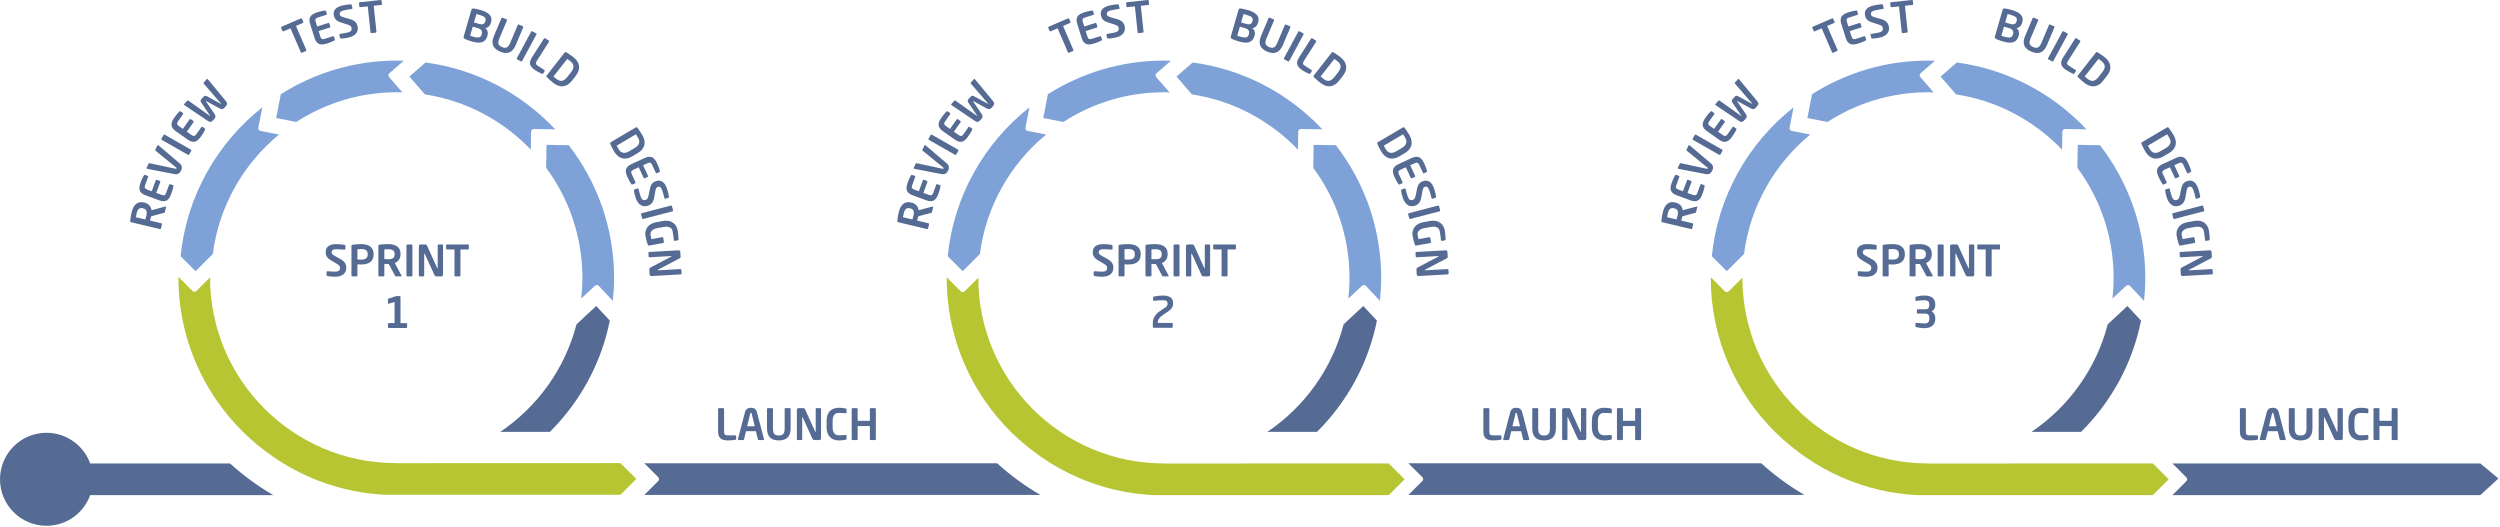 <svg viewBox="0 0 1110 234" width="100%" height="100%"  xmlns="http://www.w3.org/2000/svg">
  <g fill="none" fill-rule="evenodd">
    <path d="M180.381 145.636c.21 0 .382-.173.382-.383v-1.45c0-.21-.172-.344-.382-.344h-2.558v-11.647c0-.21-.153-.362-.363-.362h-1.26c-.21 0-.325.038-.439.076l-3.379 1.107c-.095.038-.134.094-.134.21v1.795c0 .172.076.228.21.228.057 0 .134 0 .229-.038l2.501-.764v9.394h-2.558c-.21 0-.382.134-.382.344v1.45c0 .21.172.383.382.383h7.751zM153.75 118.889c0-1.508-.554-2.73-2.654-3.895l-2.291-1.279c-1.241-.687-1.565-1.069-1.565-1.699 0-.859.592-1.355 2.005-1.355 1.241 0 2.501.076 3.761.19h.038c.191 0 .325-.152.325-.343v-1.413c0-.192-.153-.325-.344-.363-.649-.153-2.405-.344-3.665-.344-3.551 0-4.773 1.527-4.773 3.627 0 1.336.477 2.444 2.253 3.494l2.52 1.508c1.26.745 1.623 1.126 1.623 1.871 0 1.107-.515 1.718-2.215 1.718-.706 0-2.615-.096-3.379-.191h-.038c-.191 0-.363.153-.363.363v1.375c0 .21.172.344.363.382.916.21 1.947.344 3.379.344 3.818 0 5.021-2.062 5.021-3.99zm12.142-5.918v-.173c0-3.378-2.558-4.409-5.498-4.409-1.394 0-2.749.095-3.742.248-.382.057-.611.191-.611.573v13.134c0 .21.172.382.382.382h1.909c.21 0 .363-.172.363-.382v-4.983c.439.02 1.203.077 1.699.077 2.94 0 5.498-1.088 5.498-4.467zm-2.635 0c0 1.527-.802 2.291-2.864 2.291-.325 0-1.394-.038-1.699-.057v-4.544c.344-.038 1.298-.076 1.699-.076 1.909 0 2.864.611 2.864 2.214v.173zm15.044 9.526c0-.038 0-.095-.038-.154l-2.997-5.574c1.565-.611 2.577-1.871 2.577-3.895v-.172c0-3.265-2.558-4.315-5.498-4.315-1.394 0-2.749.095-3.742.248-.382.057-.611.191-.611.573v13.134c0 .21.172.382.382.382h1.909c.21 0 .363-.172.363-.382v-5.173c.439.019 1.203.076 1.699.076h.267l2.749 5.096c.095.192.172.382.382.382h2.329c.153 0 .229-.094.229-.228zm-3.093-9.622c0 1.68-.897 2.215-2.864 2.215-.325 0-1.394-.038-1.699-.057v-4.295c.344-.038 1.298-.076 1.699-.076 1.909 0 2.864.611 2.864 2.043v.172zm7.904 9.468v-13.44c0-.209-.172-.362-.382-.362h-1.89c-.21 0-.382.153-.382.362v13.44c0 .21.172.382.382.382h1.89c.21 0 .382-.172.382-.382zm13.592-.381v-13.059c0-.209-.153-.362-.363-.362h-1.642c-.21 0-.363.153-.363.362v10.043c0 .115-.057.172-.095.172-.057 0-.115-.057-.153-.153l-4.448-9.813c-.229-.496-.439-.611-.84-.611h-2.062c-.42 0-.764.344-.764.764v13.038c0 .21.172.382.382.382h1.623c.21 0 .363-.172.363-.382v-9.602c0-.115.038-.154.095-.154s.115.039.172.154l4.238 9.297c.305.686.706.686 1.165.686h1.928c.42 0 .764-.343.764-.763zm11.455-11.551v-1.508c0-.209-.172-.362-.382-.362h-9.336c-.21 0-.382.153-.382.362v1.508c0 .211.172.345.382.345h3.341v11.587c0 .21.172.382.382.382h1.89c.21 0 .382-.172.382-.382v-11.587h3.341c.21 0 .382-.134.382-.345zM326.874 194.878v-1.222c0-.21-.172-.382-.382-.382h-3.513c-1.107 0-1.489-.383-1.489-1.642v-10.043c0-.21-.172-.381-.382-.381h-1.89c-.21 0-.382.171-.382.381v10.043c0 3.245 1.928 3.914 4.41 3.914 1.012 0 2.673-.134 3.245-.268.286-.056.382-.133.382-.4zm12.352.19c0-.018-.019-.056-.019-.094l-3.131-11.97c-.458-1.775-1.833-1.947-2.654-1.947-.821 0-2.195.172-2.654 1.947l-3.131 11.97c0 .038-.019.076-.019.094 0 .192.153.326.344.326h2.024c.172 0 .325-.153.363-.326l.878-3.626h4.391l.878 3.626c.038.173.191.326.363.326h2.024c.191 0 .344-.134.344-.326zm-4.124-5.803h-3.36l1.375-5.67c.057-.229.115-.305.305-.305.191 0 .248.076.305.305l1.375 5.67zm15.941.878v-8.572c0-.21-.172-.363-.382-.363h-1.89c-.21 0-.382.153-.382.363v8.572c0 2.176-.535 3.206-2.596 3.206-2.062 0-2.596-1.03-2.596-3.206v-8.572c0-.21-.172-.363-.382-.363h-1.89c-.21 0-.382.153-.382.363v8.572c0 4.066 2.176 5.403 5.25 5.403 3.074 0 5.25-1.336 5.25-5.403zm13.497 4.486v-13.058c0-.21-.153-.363-.363-.363h-1.642c-.21 0-.363.153-.363.363v10.042c0 .115-.057.172-.095.172-.057 0-.115-.057-.153-.153l-4.448-9.813c-.229-.496-.439-.611-.84-.611h-2.062c-.42 0-.764.344-.764.764v13.039c0 .21.172.382.382.382h1.623c.21 0 .363-.172.363-.382v-9.603c0-.115.038-.153.095-.153s.115.038.172.153l4.238 9.297c.305.687.706.687 1.165.687h1.928c.42 0 .764-.344.764-.764zm11.321.172v-1.28c0-.228-.095-.4-.382-.4h-.038c-.668.057-1.966.153-2.978.153-1.604 0-2.768-.916-2.768-3.57v-2.806c0-2.712 1.165-3.57 2.768-3.57 1.012 0 2.31.095 2.978.153h.038c.286 0 .382-.172.382-.401v-1.28c0-.266-.172-.362-.42-.438-.286-.076-1.546-.305-3.016-.305-2.291 0-5.403 1.05-5.403 5.842v2.806c0 4.715 3.112 5.842 5.403 5.842 1.47 0 2.73-.229 3.016-.305.248-.076.42-.173.42-.439zm13.019.21v-13.44c0-.21-.172-.363-.382-.363h-1.89c-.21 0-.382.153-.382.363v5.269h-5.422v-5.269c0-.21-.172-.363-.382-.363h-1.89c-.21 0-.382.153-.382.363v13.44c0 .21.172.382.382.382h1.89c.21 0 .382-.172.382-.382v-5.842H386.227v5.842c0 .21.172.382.382.382h1.89c.21 0 .382-.172.382-.382zM40.044 205.77c-2.88-7.935-10.464-13.616-19.393-13.616C9.246 192.154 0 201.399 0 212.804c0 11.405 9.246 20.65 20.65 20.65 8.931 0 16.515-5.681 19.393-13.617h81.3c-6.791-3.945-13.225-8.649-19.218-14.067h-62.082zM666.65 194.878v-1.222c0-.21-.172-.382-.382-.382h-3.513c-1.107 0-1.488-.383-1.488-1.642v-10.043c0-.21-.173-.381-.383-.381h-1.89c-.21 0-.382.171-.382.381v10.043c0 3.245 1.928 3.914 4.41 3.914 1.012 0 2.673-.134 3.245-.268.286-.056.382-.133.382-.4zm12.352.19c0-.018-.019-.056-.019-.094l-3.131-11.97c-.458-1.775-1.833-1.947-2.653-1.947-.822 0-2.196.172-2.655 1.947l-3.131 11.97c0 .038-.019.076-.019.094 0 .192.154.326.344.326h2.024c.173 0 .325-.153.363-.326l.878-3.626h4.391l.878 3.626c.038.173.192.326.364.326h2.023c.192 0 .344-.134.344-.326zm-4.124-5.803h-3.36l1.375-5.67c.058-.229.115-.305.306-.305.19 0 .247.076.304.305l1.375 5.67zm15.941.878v-8.572c0-.21-.172-.363-.382-.363h-1.89c-.21 0-.382.153-.382.363v8.572c0 2.176-.535 3.206-2.596 3.206-2.062 0-2.596-1.03-2.596-3.206v-8.572c0-.21-.172-.363-.382-.363h-1.89c-.21 0-.382.153-.382.363v8.572c0 4.066 2.177 5.403 5.25 5.403 3.074 0 5.25-1.336 5.25-5.403zm13.497 4.486v-13.058c0-.21-.153-.363-.363-.363h-1.642c-.21 0-.363.153-.363.363v10.042c0 .115-.057.172-.095.172-.057 0-.115-.057-.153-.153l-4.448-9.813c-.229-.496-.438-.611-.84-.611h-2.062c-.42 0-.763.344-.763.764v13.039c0 .21.171.382.381.382h1.623c.21 0 .363-.172.363-.382v-9.603c0-.115.038-.153.095-.153s.115.038.172.153l4.238 9.297c.305.687.707.687 1.166.687h1.928c.42 0 .763-.344.763-.764zm11.321.172v-1.28c0-.228-.095-.4-.382-.4h-.038c-.668.057-1.966.153-2.978.153-1.604 0-2.768-.916-2.768-3.57v-2.806c0-2.712 1.165-3.57 2.768-3.57 1.012 0 2.31.095 2.978.153h.038c.286 0 .382-.172.382-.401v-1.28c0-.266-.172-.362-.42-.438-.286-.076-1.546-.305-3.017-.305-2.29 0-5.402 1.05-5.402 5.842v2.806c0 4.715 3.112 5.842 5.402 5.842 1.471 0 2.731-.229 3.017-.305.248-.076.42-.173.42-.439zm13.019.21v-13.44c0-.21-.172-.363-.382-.363h-1.89c-.21 0-.382.153-.382.363v5.269h-5.422v-5.269c0-.21-.172-.363-.382-.363h-1.89c-.21 0-.382.153-.382.363v13.44c0 .21.172.382.382.382h1.89c.21 0 .382-.172.382-.382v-5.842h5.422v5.842c0 .21.172.382.382.382h1.89c.21 0 .382-.172.382-.382zM73.544 91.714c-.037-.009-.092-.022-.158.002l-6.115 1.626c-.232-1.663-1.224-2.937-3.193-3.405l-.168-.039c-3.175-.755-4.787 1.489-5.466 4.352-.323 1.356-.543 2.697-.624 3.697-.032.385.045.638.416.726l12.778 3.034c.204.048.411-.079.459-.283l.441-1.856c.048-.204-.083-.392-.287-.44l-5.034-1.196c.12-.423.353-1.154.467-1.637l.061-.26 5.595-1.497c.208-.049.412-.079.46-.283l.538-2.264c.035-.149-.04-.245-.17-.276zm-10.074.784c1.635.388 1.948 1.386 1.493 3.3-.074.316-.359 1.347-.448 1.641l-4.182-.994c.042-.343.226-1.281.319-1.671.441-1.859 1.257-2.647 2.651-2.316l.168.04zm13.266-10.307l-1.145-.422c-.197-.072-.418.03-.49.227L73.757 85.651c-.382 1.04-.879 1.284-2.062.849l-2.313-.85 1.785-4.856c.072-.197-.029-.418-.226-.49L69.651 79.83c-.197-.072-.417.03-.489.227l-1.785 4.856-1.937-.712c-1.183-.435-1.404-.942-1.022-1.982l1.344-3.655c.072-.197-.03-.417-.227-.489l-1.145-.421c-.25-.092-.373-.036-.507.22-.3.541-.718 1.18-1.502 3.312-.856 2.329-.894 4.368 2.152 5.487l6.254 2.299c3.046 1.119 4.337-.458 5.193-2.787.784-2.132.879-2.891 1.001-3.497.062-.282.006-.405-.244-.496zm-6.468-17.724c-.172-.082-.359-.003-.441.17l-.876 1.824c-.074.156-.003.359.136.467l9.13 7.453c.182.151.226.236.143.408-.082.172-.176.191-.407.144l-11.525-2.462c-.172-.04-.375.032-.449.187l-.876 1.825c-.082.172-.028.367.144.449.034.017.06.008.094.024l12.129 2.349c1.798.355 2.547-.811 2.902-1.55.356-.741.796-2.054-.605-3.234L70.345 64.525c-.034-.016-.043-.042-.077-.058zM84.775 66.443L73.124 59.785c-.182-.104-.4-.031-.503.152l-.937 1.639c-.103.183-.056.407.126.511l11.651 6.659c.183.103.417.04.52-.143l.937-1.639c.103-.183.04-.417-.142-.52zm6.168-9.395l-.998-.705c-.172-.122-.411-.08-.533.091l-2.249 3.179c-.639.904-1.182 1.012-2.211.284l-2.012-1.422 2.987-4.225c.122-.171.08-.411-.091-.532l-1.122-.794c-.171-.122-.411-.08-.532.091l-2.987 4.224-1.684-1.191c-1.028-.727-1.108-1.275-.469-2.179l2.249-3.18c.121-.171.079-.411-.091-.532l-.998-.705c-.218-.155-.352-.132-.548.08-.431.443-1.001.953-2.313 2.807-1.433 2.026-2.001 3.986.65 5.86l5.44 3.846c2.65 1.874 4.309.685 5.741-1.34 1.311-1.855 1.602-2.562 1.876-3.117.135-.255.112-.389-.107-.543zm1.266-21.938c-.128-.116-.3-.066-.416.061l-1.36 1.498c-.102.113-.107.316.036.471l7.514 8.679c.115.13.199.207.148.263-.051.056-.137-.021-.289-.108l-6.064-3.29c-.417-.223-.893-.294-1.445.312l-.885.976c-.553.608-.435 1.075-.173 1.468l3.857 5.72c.101.144.186.221.135.277-.051.056-.136-.021-.276-.122l-9.362-6.645c-.168-.127-.37-.103-.472.009l-1.36 1.498c-.116.128-.148.304-.02.42l.042.039 10.436 7.052c1.006.681 1.632.502 2.3-.232l.692-.764c.578-.636.575-1.258-.065-2.199l-3.65-5.353c-.101-.144-.117-.183-.065-.24.051-.056.079-.03.232.057l5.678 3.118c1.0.547 1.619.49 2.196-.146l.692-.764c.668-.735.786-1.376.011-2.311l-8.023-9.709-.042-.039zM134.695 9.737l-.597-1.385c-.083-.193-.301-.265-.494-.183l-8.573 3.696c-.193.083-.29.291-.208.484l.598 1.385c.082.193.293.248.486.165l3.068-1.322 4.587 10.642c.083.193.309.282.502.2l1.735-.749c.193-.083.282-.308.2-.501l-4.587-10.643 3.068-1.322c.193-.082.297-.273.215-.466zm13.993 7.763l-.368-1.166c-.063-.2-.279-.312-.479-.249l-3.714 1.172c-1.056.334-1.553.09-1.933-1.111l-.741-2.349 4.934-1.556c.201-.063.312-.278.249-.479l-.413-1.31c-.063-.201-.279-.312-.479-.249l-4.934 1.556-.621-1.966c-.379-1.202-.112-1.686.945-2.02l3.714-1.172c.201-.063.312-.279.249-.479l-.368-1.165c-.08-.255-.2-.318-.484-.268-.611.093-1.373.154-3.54.837-2.366.747-4.004 1.964-3.027 5.059l2.005 6.354c.977 3.095 3.016 3.152 5.384 2.405 2.166-.684 2.824-1.072 3.378-1.346.262-.123.325-.242.244-.497zm10.068-5.861c-.345-1.468-1.162-2.532-3.473-3.186l-2.522-.722c-1.366-.387-1.768-.684-1.912-1.297-.196-.837.267-1.455 1.643-1.777 1.208-.283 2.453-.496 3.706-.672.018-.004.018-.004.037-.009.185-.043.28-.222.237-.408l-.323-1.376c-.043-.186-.222-.281-.417-.275-.667 0-2.421.215-3.647.502-3.457.81-4.299 2.575-3.819 4.62.304 1.301 1.022 2.271 2.99 2.888l2.797.893c1.397.438 1.838.726 2.008 1.452.252 1.078-.111 1.791-1.764 2.177-.688.162-2.568.504-3.334.586-.018.004-.018.004-.037.008-.186.044-.319.232-.27.436l.313 1.338c.048.205.246.295.44.289.94-.005 1.974-.11 3.369-.437 3.717-.871 4.418-3.153 3.978-5.03zm10.835-9.816L169.431.323c-.022-.209-.209-.343-.418-.321l-9.283.986c-.209.022-.364.192-.342.401l.16 1.5c.022.209.207.324.416.301l3.322-.353 1.224 11.523c.022.209.211.362.42.34l1.88-.2c.208-.022.361-.211.339-.42l-1.223-11.523 3.322-.353c.209-.022.366-.174.344-.382zm46.751 14.273l.09-.312c.397-1.377.007-2.502-.974-3.301 1.255-.154 2.135-1.072 2.485-2.284l.107-.367c.799-2.769-1.254-4.394-4.576-5.352-1.431-.413-2.617-.636-3.115-.7-.613-.077-.92.091-1.11.752l-3.334 11.556c-.195.678.021.959.595 1.243.536.274 1.628.688 3.114 1.117 3.413.985 5.877.564 6.718-2.352zm-.883-6.573c-.269.935-.98 1.606-2.687 1.113l-2.33-.672 1.074-3.726c.391.092.91.222 1.35.35 2.349.677 3.037 1.393 2.667 2.678l-.074.257zm-1.599 5.818c-.37 1.284-1.279 1.678-3.628 1.001-.385-.112-1.054-.344-1.494-.471l1.165-4.037 2.331.672c1.725.497 1.987 1.587 1.696 2.596l-.069.239zm15.133 4.664l3.332-7.884c.081-.193-.017-.401-.211-.482l-1.739-.735c-.193-.082-.411-.008-.492.185l-3.331 7.884c-.846 2.002-1.739 2.741-3.639 1.938-1.9-.803-1.993-1.959-1.146-3.961l3.332-7.884c.081-.193-.018-.4-.211-.482l-1.739-.735c-.193-.081-.411-.008-.492.185l-3.332 7.884c-1.581 3.74-.096 5.816 2.735 7.012 2.832 1.197 5.355.814 6.935-2.926zm2.817 7.095l6.378-11.807c.099-.185.02-.401-.164-.5l-1.662-.897c-.184-.099-.408-.047-.507.138l-6.378 11.807c-.099.184-.03.417.155.516l1.662.897c.184.099.417.03.516-.154zm9.356 5.531l.656-1.031c.114-.177.06-.414-.117-.527l-2.962-1.888c-.934-.595-1.051-1.121-.374-2.184l5.395-8.469c.114-.177.06-.414-.117-.527l-1.594-1.016c-.178-.113-.415-.06-.528.117l-5.396 8.469c-1.743 2.737-.476 4.337 1.617 5.67.853.544 2.326 1.323 2.881 1.518.272.106.394.092.538-.133zm12.759 3.22l1.729-2.211c2.329-2.977 1.886-5.942-1.121-8.295-1.067-.836-2.593-1.86-3.103-2.137-.291-.156-.52-.141-.756.16l-7.918 10.118c-.235.301-.194.528.026.773.392.428 1.753 1.663 2.82 2.498 3.007 2.353 5.992 2.07 8.322-.906zm-2.075-1.624c-1.765 2.255-3.366 1.947-4.87.771-.556-.435-.923-.771-1.228-1.033l6.106-7.803c.328.232.743.507 1.298.942 1.504 1.177 2.187 2.658.423 4.912l-1.729 2.211zm28.883 35.182l2.416-1.428c3.254-1.924 3.921-4.847 1.978-8.134-.69-1.167-1.738-2.677-2.112-3.121-.214-.25-.433-.321-.762-.126l-11.06 6.538c-.329.194-.373.42-.257.728.209.542 1.027 2.187 1.717 3.354 1.942 3.287 4.825 4.111 8.08 2.187zm-1.341-2.268c-2.465 1.457-3.844.587-4.816-1.056-.36-.608-.579-1.055-.767-1.41l8.53-5.042c.22.335.505.743.865 1.35.972 1.644 1.069 3.272-1.397 4.73l-2.416 1.428zm1.452 14.766l1.11-.512c.19-.087.274-.316.186-.506l-1.632-3.536c-.464-1.006-.285-1.53.859-2.058l2.236-1.032 2.168 4.697c.087.191.316.275.506.187l1.248-.576c.191-.088.275-.317.187-.507l-2.167-4.697 1.872-.864c1.143-.528 1.659-.324 2.122.682l1.632 3.536c.088.191.317.274.507.187l1.109-.512c.242-.112.289-.238.204-.514-.17-.595-.326-1.342-1.277-3.405-1.04-2.254-2.455-3.725-5.402-2.364l-6.05 2.791c-2.946 1.36-2.745 3.391-1.705 5.644.952 2.063 1.42 2.668 1.762 3.182.155.244.281.29.523.179zm6.816 9.433c1.426-.49 2.401-1.411 2.82-3.775l.465-2.582c.247-1.398.503-1.829 1.099-2.033.812-.279 1.474.12 1.933 1.455.403 1.174.74 2.39 1.041 3.619l.012.036c.062.181.25.257.431.195l1.335-.459c.181-.061.258-.249.232-.442-.066-.664-.457-2.387-.866-3.578-1.154-3.359-2.995-4.018-4.981-3.336-1.264.434-2.156 1.245-2.572 3.266l-.608 2.874c-.295 1.433-.539 1.9-1.242 2.142-1.048.36-1.793.07-2.345-1.536-.229-.668-.76-2.504-.917-3.258l-.012-.036c-.062-.181-.262-.293-.461-.225l-1.299.446c-.199.068-.269.274-.244.467.099.935.308 1.953.774 3.308 1.24 3.611 3.581 4.078 5.405 3.452zm-2.086 5.889l13.005-3.393c.203-.053.307-.258.254-.461l-.477-1.829c-.052-.203-.244-.331-.447-.278l-13.004 3.394c-.204.053-.327.262-.273.466l.477 1.829c.053.203.262.326.465.272zm2.598 11.806l6.311-1.149c.206-.037.345-.237.307-.444l-.339-1.859c-.038-.207-.234-.327-.441-.288l-4.79.872c-.144-.576-.268-1.155-.395-1.849-.202-1.108.426-2.562 3.093-3.048l2.705-.493c2.667-.485 3.769.556 3.998 1.814.329 1.804.489 3.113.572 3.991.003.018.007.037.01.056.055.3.2.352.463.303l1.258-.229c.244-.044.318-.174.33-.429 0-.64-.069-2.296-.397-4.1-.408-2.235-2.261-4.847-6.713-4.036l-2.704.493c-4.433.807-5.219 4.055-4.849 6.084.353 1.934.706 3.131 1.065 4.036.1.234.271.32.515.274zm1.064 13.53l13.038-.738c.209-.013.353-.174.342-.384l-.093-1.639c-.012-.209-.173-.353-.383-.342l-10.026.569c-.115.006-.175-.048-.177-.086-.003-.057.051-.118.144-.161l9.546-4.996c.483-.257.586-.473.563-.873l-.117-2.059c-.023-.419-.386-.743-.806-.719l-13.018.738c-.209.012-.371.193-.36.403l.092 1.62c.011.21.192.353.401.341l9.588-.543c.115-.007.155.029.158.086.003.057-.031.117-.143.181l-9.043 4.756c-.668.345-.646.745-.62 1.203l.11 1.925c.023.419.386.743.805.718zM1002.556 194.878v-1.222c0-.21-.172-.382-.382-.382h-3.513c-1.108 0-1.489-.383-1.489-1.642v-10.043c0-.21-.172-.381-.382-.381h-1.89c-.21 0-.382.171-.382.381v10.043c0 3.245 1.928 3.914 4.41 3.914 1.011 0 2.673-.134 3.245-.268.286-.056.382-.133.382-.4zm12.352.19c0-.018-.02-.056-.02-.094l-3.13-11.97c-.458-1.775-1.833-1.947-2.654-1.947-.821 0-2.195.172-2.654 1.947l-3.131 11.97c0 .038-.019.076-.019.094 0 .192.153.326.344.326h2.024c.172 0 .325-.153.363-.326l.878-3.626h4.391l.878 3.626c.038.173.191.326.363.326h2.024c.191 0 .344-.134.344-.326zm-4.125-5.803h-3.359l1.375-5.67c.057-.229.115-.305.305-.305.191 0 .248.076.305.305l1.374 5.67zm15.942.878v-8.572c0-.21-.172-.363-.382-.363h-1.89c-.21 0-.382.153-.382.363v8.572c0 2.176-.535 3.206-2.596 3.206-2.063 0-2.596-1.03-2.596-3.206v-8.572c0-.21-.172-.363-.382-.363h-1.891c-.21 0-.381.153-.381.363v8.572c0 4.066 2.176 5.403 5.25 5.403 3.074 0 5.25-1.336 5.25-5.403zm13.496 4.486v-13.058c0-.21-.152-.363-.362-.363h-1.642c-.21 0-.363.153-.363.363v10.042c0 .115-.057.172-.095.172-.058 0-.115-.057-.153-.153l-4.448-9.813c-.23-.496-.44-.611-.84-.611h-2.063c-.42 0-.763.344-.763.764v13.039c0 .21.171.382.381.382h1.624c.21 0 .363-.172.363-.382v-9.603c0-.115.038-.153.095-.153.056 0 .115.038.172.153l4.237 9.297c.306.687.707.687 1.166.687h1.928c.419 0 .763-.344.763-.764zm11.321.172v-1.28c0-.228-.094-.4-.382-.4h-.037c-.669.057-1.967.153-2.978.153-1.605 0-2.768-.916-2.768-3.57v-2.806c0-2.712 1.164-3.57 2.768-3.57 1.011 0 2.309.095 2.978.153h.037c.287 0 .382-.172.382-.401v-1.28c0-.266-.172-.362-.419-.438-.287-.076-1.546-.305-3.016-.305-2.291 0-5.404 1.05-5.404 5.842v2.806c0 4.715 3.113 5.842 5.404 5.842 1.47 0 2.729-.229 3.016-.305.247-.076.419-.173.419-.439zm13.02.21v-13.44c0-.21-.172-.363-.382-.363h-1.89c-.21 0-.383.153-.383.363v5.269h-5.421v-5.269c0-.21-.172-.363-.382-.363h-1.89c-.21 0-.382.153-.382.363v13.44c0 .21.172.382.382.382h1.89c.21 0 .382-.172.382-.382v-5.842h5.421v5.842c0 .21.173.382.383.382h1.89c.21 0 .382-.172.382-.382z" fill="#556B93"/>
    <path d="M181.759 34.001l6.876 7.909c18.374 2.797 34.757 11.7 47.049 24.547l.141-7.99c.005-.344.128-.631.367-.862.239-.23.531-.343.873-.337l9.463.166c-14.862-15.846-34.997-26.685-57.577-29.686l-7.192 6.253zM122.615 52.414l8.943 1.738c12.871-8.327 28.186-13.184 44.625-13.184.838 0 1.666.038 2.498.063l-5.908-6.795c-.225-.258-.326-.555-.302-.885.023-.332.165-.61.423-.835l6.394-5.56c-1.032-.032-2.066-.055-3.105-.055-18.929 0-36.599 5.484-51.513 14.941l-2.055 10.571z" fill="#7EA2D8"/>
    <path d="M264.708 135.857l-8.746 8.155c-5.11 19.738-17.371 36.628-33.841 47.73h22.033c13.306-13.229 22.784-30.299 26.609-49.391l-6.055-6.494z" fill="#556B93"/>
    <path d="M242.662 64.304l-.178 10.206c10.108 13.681 16.099 30.582 16.099 48.859 0 3.113-.19 6.182-.528 9.206l6.103-5.691c.251-.234.543-.345.874-.334.333.012.615.143.849.394l6.217 6.667c.358-3.367.552-6.781.552-10.242 0-22.157-7.513-42.588-20.119-58.892l-9.869-.173zM86.841 120.408l7.644-7.644c2.747-21.271 13.614-40.032 29.409-53.033l-8.217-1.598c-.337-.065-.598-.235-.785-.511-.186-.275-.245-.581-.18-.918l1.759-9.049c-20.008 15.811-33.625 39.369-36.282 66.104l6.651 6.65z" fill="#7EA2D8"/>
    <path d="M282.523 212.649l-7.035-7.035-99.817.039v-.039c-45.437 0-82.402-36.964-82.402-82.401 0-.03.003-.06.003-.091l-6.079 6.079c-.243.243-.53.365-.862.365-.332 0-.621-.122-.863-.365l-6.262-6.262c0 .092-.004.182-.004.274 0 26.81 11.002 51.092 28.718 68.591 17.376 16.955 39.414 26.712 63.029 27.877h104.542l7.033-7.033z" fill="#B7C533"/>
    <path d="M964.553 205.77l6.173 6.173c.243.242.364.529.364.861 0 .332-.121.62-.364.862l-6.17 6.17h136.702l8.038-7.385-8.038-6.682H964.553zM494.345 118.889c0-1.508-.554-2.73-2.654-3.895l-2.291-1.279c-1.241-.687-1.565-1.069-1.565-1.699 0-.859.592-1.355 2.005-1.355 1.241 0 2.501.076 3.761.19h.038c.191 0 .325-.152.325-.343v-1.413c0-.192-.153-.325-.344-.363-.649-.153-2.405-.344-3.665-.344-3.551 0-4.773 1.527-4.773 3.627 0 1.336.477 2.444 2.253 3.494l2.52 1.508c1.26.745 1.623 1.126 1.623 1.871 0 1.107-.515 1.718-2.215 1.718-.706 0-2.615-.096-3.379-.191h-.038c-.191 0-.363.153-.363.363v1.375c0 .21.172.344.363.382.916.21 1.947.344 3.379.344 3.818 0 5.021-2.062 5.021-3.99zm12.142-5.918v-.173c0-3.378-2.558-4.409-5.498-4.409-1.394 0-2.749.095-3.742.248-.382.057-.611.191-.611.573v13.134c0 .21.172.382.382.382h1.909c.21 0 .363-.172.363-.382v-4.983c.439.02 1.203.077 1.699.077 2.94 0 5.498-1.088 5.498-4.467zm-2.635 0c0 1.527-.802 2.291-2.864 2.291-.325 0-1.394-.038-1.699-.057v-4.544c.344-.038 1.298-.076 1.699-.076 1.909 0 2.864.611 2.864 2.214v.173zm15.044 9.526c0-.038 0-.095-.038-.154l-2.997-5.574c1.565-.611 2.577-1.871 2.577-3.895v-.172c0-3.265-2.558-4.315-5.498-4.315-1.394 0-2.749.095-3.742.248-.382.057-.611.191-.611.573v13.134c0 .21.172.382.382.382h1.909c.21 0 .363-.172.363-.382v-5.173c.439.019 1.203.076 1.699.076h.267l2.749 5.096c.095.192.172.382.382.382h2.329c.153 0 .229-.094.229-.228zm-3.093-9.622c0 1.68-.897 2.215-2.864 2.215-.325 0-1.394-.038-1.699-.057v-4.295c.344-.038 1.298-.076 1.699-.076 1.909 0 2.864.611 2.864 2.043v.172zm7.904 9.468v-13.44c0-.209-.172-.362-.382-.362h-1.89c-.21 0-.382.153-.382.362v13.44c0 .21.172.382.382.382h1.89c.21 0 .382-.172.382-.382zm13.592-.381v-13.059c0-.209-.153-.362-.363-.362h-1.642c-.21 0-.363.153-.363.362v10.043c0 .115-.057.172-.095.172-.057 0-.115-.057-.153-.153l-4.448-9.813c-.229-.496-.439-.611-.84-.611h-2.062c-.42 0-.764.344-.764.764v13.038c0 .21.172.382.382.382h1.623c.21 0 .363-.172.363-.382v-9.602c0-.115.038-.154.095-.154.057 0 .115.039.172.154l4.238 9.297c.305.686.706.686 1.165.686h1.928c.42 0 .764-.343.764-.763zm11.455-11.551v-1.508c0-.209-.172-.362-.382-.362h-9.336c-.21 0-.382.153-.382.362v1.508c0 .211.172.345.382.345h3.341v11.587c0 .21.172.382.382.382h1.89c.21 0 .382-.172.382-.382v-11.587h3.341c.21 0 .382-.134.382-.345zM286.073 219.754l6.17-6.17c.243-.242.365-.531.365-.862 0-.333-.122-.619-.365-.861l-6.172-6.173h156.651c5.993 5.418 12.426 10.122 19.218 14.067H286.073zM414.139 91.714c-.037-.009-.092-.022-.158.002l-6.115 1.626c-.232-1.663-1.224-2.937-3.193-3.405l-.168-.039c-3.175-.755-4.787 1.489-5.466 4.352-.323 1.356-.543 2.697-.624 3.697-.032.385.045.638.416.726l12.778 3.034c.204.048.411-.079.459-.283l.441-1.856c.048-.204-.083-.392-.287-.44l-5.034-1.196c.12-.423.353-1.154.467-1.637l.061-.26 5.595-1.497c.208-.049.412-.079.46-.283l.538-2.264c.035-.149-.04-.245-.17-.276zm-10.074.784c1.635.388 1.948 1.386 1.493 3.3-.074.316-.359 1.347-.448 1.641l-4.182-.994c.042-.343.226-1.281.319-1.671.441-1.859 1.257-2.647 2.651-2.316l.168.04zm13.266-10.307l-1.145-.422c-.197-.072-.418.03-.49.227l-1.343 3.655c-.382 1.04-.879 1.284-2.062.849l-2.313-.85 1.785-4.856c.072-.197-.029-.418-.226-.49l-1.289-.473c-.197-.072-.417.03-.489.227l-1.785 4.856-1.937-.712c-1.183-.435-1.404-.942-1.022-1.982l1.344-3.655c.072-.197-.03-.417-.227-.489l-1.145-.421c-.25-.092-.373-.036-.507.22-.3.541-.718 1.18-1.502 3.312-.856 2.329-.894 4.368 2.152 5.487l6.254 2.299c3.046 1.119 4.337-.458 5.193-2.787.784-2.132.879-2.891 1.001-3.497.062-.282.006-.405-.244-.496zm-6.468-17.724c-.172-.082-.359-.003-.441.17l-.876 1.824c-.074.156-.003.359.136.467l9.13 7.453c.182.151.226.236.143.408-.082.172-.176.191-.407.144l-11.525-2.462c-.172-.04-.375.032-.449.187l-.876 1.825c-.082.172-.028.367.144.449.034.017.06.008.094.024l12.129 2.349c1.798.355 2.547-.811 2.902-1.55.356-.741.796-2.054-.605-3.234l-9.42-7.994c-.034-.016-.043-.042-.077-.058zm14.507 1.976l-11.652-6.659c-.182-.104-.4-.031-.503.152l-.937 1.639c-.103.183-.056.407.126.511l11.651 6.659c.183.103.417.04.52-.143l.937-1.639c.103-.183.04-.417-.142-.52zm6.168-9.395l-.998-.705c-.172-.122-.411-.08-.533.091l-2.249 3.179c-.639.904-1.182 1.012-2.211.284l-2.012-1.422 2.987-4.225c.122-.171.08-.411-.091-.532l-1.122-.794c-.171-.122-.411-.08-.532.091l-2.987 4.224-1.684-1.191c-1.028-.727-1.108-1.275-.469-2.179l2.249-3.18c.121-.171.079-.411-.091-.532l-.998-.705c-.218-.155-.352-.132-.548.08-.431.443-1.001.953-2.313 2.807-1.433 2.026-2.001 3.986.65 5.86l5.44 3.846c2.65 1.874 4.309.685 5.741-1.34 1.311-1.855 1.602-2.562 1.876-3.117.135-.255.112-.389-.107-.543zm1.266-21.938c-.128-.116-.3-.066-.416.061l-1.36 1.498c-.102.113-.107.316.036.471l7.514 8.679c.115.13.199.207.148.263-.051.056-.137-.021-.289-.108l-6.064-3.29c-.417-.223-.893-.294-1.445.312l-.885.976c-.553.608-.435 1.075-.173 1.468l3.857 5.72c.101.144.186.221.135.277-.051.056-.136-.021-.276-.122l-9.362-6.645c-.168-.127-.37-.103-.472.009l-1.36 1.498c-.116.128-.148.304-.02.42l.042.039 10.436 7.052c1.006.681 1.632.502 2.3-.232l.692-.764c.578-.636.575-1.258-.065-2.199l-3.65-5.353c-.101-.144-.117-.183-.065-.24.051-.056.079-.03.232.057l5.678 3.118c1.0.547 1.619.49 2.196-.146l.692-.764c.668-.735.786-1.376.011-2.311l-8.023-9.709-.042-.039zM475.291 9.737l-.597-1.385c-.083-.193-.301-.265-.494-.183l-8.573 3.696c-.193.083-.29.291-.208.484l.598 1.385c.082.193.293.248.486.165l3.068-1.322 4.587 10.642c.083.193.309.282.502.2l1.735-.749c.193-.083.282-.308.2-.501l-4.587-10.643 3.068-1.322c.193-.082.297-.273.215-.466zm13.993 7.763l-.368-1.166c-.063-.2-.279-.312-.479-.249l-3.714 1.172c-1.056.334-1.553.09-1.933-1.111l-.741-2.349 4.934-1.556c.201-.063.312-.278.249-.479l-.413-1.31c-.063-.201-.279-.312-.479-.249l-4.934 1.556-.621-1.966c-.379-1.202-.112-1.686.945-2.02l3.714-1.172c.201-.063.312-.279.249-.479l-.368-1.165c-.08-.255-.2-.318-.484-.268-.611.093-1.373.154-3.54.837-2.366.747-4.004 1.964-3.027 5.059l2.005 6.354c.977 3.095 3.016 3.152 5.384 2.405 2.166-.684 2.824-1.072 3.378-1.346.262-.123.325-.242.244-.497zm10.068-5.861c-.345-1.468-1.162-2.532-3.473-3.186l-2.522-.722c-1.366-.387-1.768-.684-1.912-1.297-.196-.837.267-1.455 1.643-1.777 1.208-.283 2.453-.496 3.706-.672.018-.004.018-.004.037-.009.185-.043.28-.222.237-.408l-.323-1.376c-.043-.186-.222-.281-.417-.275-.667 0-2.421.215-3.647.502-3.457.81-4.299 2.575-3.819 4.62.304 1.301 1.022 2.271 2.99 2.888l2.797.893c1.397.438 1.838.726 2.008 1.452.252 1.078-.111 1.791-1.764 2.177-.688.162-2.568.504-3.334.586-.018.004-.018.004-.037.008-.186.044-.319.232-.27.436l.313 1.338c.048.205.246.295.44.289.94-.005 1.974-.11 3.369-.437 3.717-.871 4.418-3.153 3.978-5.03zm10.835-9.816l-.16-1.5c-.022-.209-.209-.343-.418-.321l-9.283.986c-.209.022-.364.192-.342.401l.16 1.5c.022.209.207.324.416.301l3.322-.353 1.224 11.523c.022.209.211.362.42.34l1.88-.2c.208-.022.361-.211.339-.42L506.521 2.558l3.322-.353c.209-.022.366-.174.344-.382zm46.751 14.273l.09-.312c.397-1.377.007-2.502-.974-3.301 1.255-.154 2.135-1.072 2.485-2.284l.107-.367c.799-2.769-1.254-4.394-4.576-5.352-1.431-.413-2.617-.636-3.115-.7-.613-.077-.92.091-1.11.752l-3.334 11.556c-.195.678.021.959.595 1.243.536.274 1.628.688 3.114 1.117 3.413.985 5.877.564 6.718-2.352zm-.883-6.573c-.269.935-.98 1.606-2.687 1.113l-2.33-.672 1.074-3.726c.391.092.91.222 1.35.35 2.349.677 3.037 1.393 2.667 2.678l-.074.257zm-1.599 5.818c-.37 1.284-1.279 1.678-3.628 1.001-.385-.112-1.054-.344-1.494-.471l1.165-4.037 2.331.672c1.725.497 1.987 1.587 1.696 2.596l-.069.239zm15.133 4.664l3.332-7.884c.081-.193-.017-.401-.211-.482l-1.739-.735c-.193-.082-.411-.008-.492.185l-3.331 7.884c-.846 2.002-1.739 2.741-3.639 1.938-1.9-.803-1.993-1.959-1.146-3.961l3.332-7.884c.081-.193-.018-.4-.211-.482l-1.739-.735c-.193-.081-.411-.008-.492.185l-3.332 7.884c-1.581 3.74-.096 5.816 2.735 7.012 2.832 1.197 5.355.814 6.935-2.926zm2.817 7.095l6.378-11.807c.099-.185.02-.401-.164-.5l-1.662-.897c-.184-.099-.408-.047-.507.138l-6.378 11.807c-.099.184-.03.417.155.516l1.662.897c.184.099.417.03.516-.154zm9.356 5.531l.656-1.031c.114-.177.06-.414-.117-.527l-2.962-1.888c-.934-.595-1.051-1.121-.374-2.184l5.395-8.469c.114-.177.06-.414-.117-.527l-1.594-1.016c-.178-.113-.415-.06-.528.117l-5.396 8.469c-1.743 2.737-.476 4.337 1.617 5.67.853.544 2.326 1.323 2.881 1.518.272.106.394.092.538-.133zm12.759 3.22l1.729-2.211c2.329-2.977 1.886-5.942-1.121-8.295-1.067-.836-2.593-1.86-3.103-2.137-.291-.156-.52-.141-.756.16l-7.918 10.118c-.235.301-.194.528.026.773.392.428 1.753 1.663 2.82 2.498 3.007 2.353 5.992 2.07 8.322-.906zm-2.075-1.624c-1.765 2.255-3.366 1.947-4.87.771-.556-.435-.923-.771-1.228-1.033l6.106-7.803c.328.232.743.507 1.298.942 1.504 1.177 2.187 2.658.423 4.912l-1.729 2.211zm28.883 35.182l2.416-1.428c3.254-1.924 3.921-4.847 1.978-8.134-.69-1.167-1.738-2.677-2.112-3.121-.214-.25-.433-.321-.762-.126l-11.06 6.538c-.329.194-.373.42-.257.728.209.542 1.027 2.187 1.717 3.354 1.942 3.287 4.825 4.111 8.08 2.187zm-1.341-2.268c-2.465 1.457-3.844.587-4.816-1.056-.36-.608-.579-1.055-.767-1.41l8.53-5.042c.22.335.505.743.865 1.35.972 1.644 1.069 3.272-1.397 4.73l-2.416 1.428zm1.452 14.766l1.11-.512c.19-.087.274-.316.186-.506l-1.632-3.536c-.464-1.006-.285-1.53.859-2.058l2.236-1.032 2.168 4.697c.087.191.316.275.506.187l1.248-.576c.191-.088.275-.317.187-.507l-2.167-4.697 1.872-.864c1.143-.528 1.659-.324 2.122.682l1.632 3.536c.088.191.317.274.507.187l1.109-.512c.242-.112.289-.238.204-.514-.17-.595-.326-1.342-1.277-3.405-1.04-2.254-2.455-3.725-5.402-2.364l-6.05 2.791c-2.946 1.36-2.745 3.391-1.705 5.644.952 2.063 1.42 2.668 1.762 3.182.155.244.281.29.523.179zm6.816 9.433c1.426-.49 2.401-1.411 2.82-3.775l.465-2.582c.247-1.398.503-1.829 1.099-2.033.812-.279 1.474.12 1.933 1.455.403 1.174.74 2.39 1.041 3.619l.012.036c.062.181.25.257.431.195l1.335-.459c.181-.061.258-.249.232-.442-.066-.664-.457-2.387-.866-3.578-1.154-3.359-2.995-4.018-4.981-3.336-1.264.434-2.156 1.245-2.572 3.266l-.608 2.874c-.295 1.433-.539 1.9-1.242 2.142-1.048.36-1.793.07-2.345-1.536-.229-.668-.76-2.504-.917-3.258l-.012-.036c-.062-.181-.262-.293-.461-.225l-1.299.446c-.199.068-.269.274-.244.467.099.935.308 1.953.774 3.308 1.24 3.611 3.581 4.078 5.405 3.452zm-2.086 5.889l13.005-3.393c.203-.053.307-.258.254-.461l-.477-1.829c-.052-.203-.244-.331-.447-.278l-13.004 3.394c-.204.053-.327.262-.273.466l.477 1.829c.053.203.262.326.465.272zm2.598 11.806l6.311-1.149c.206-.037.345-.237.307-.444l-.339-1.859c-.038-.207-.234-.327-.441-.288l-4.79.872c-.144-.576-.268-1.155-.395-1.849-.202-1.108.426-2.562 3.093-3.048l2.705-.493c2.667-.485 3.769.556 3.998 1.814.329 1.804.489 3.113.572 3.991.003.018.007.037.01.056.055.3.2.352.463.303l1.258-.229c.244-.044.318-.174.33-.429 0-.64-.069-2.296-.397-4.1-.408-2.235-2.261-4.847-6.713-4.036l-2.704.493c-4.433.807-5.219 4.055-4.849 6.084.353 1.934.706 3.131 1.065 4.036.1.234.271.32.515.274zm1.064 13.53l13.038-.738c.209-.013.353-.174.342-.384l-.093-1.639c-.012-.209-.173-.353-.383-.342l-10.026.569c-.115.006-.175-.048-.177-.086-.003-.057.051-.118.144-.161l9.546-4.996c.483-.257.586-.473.563-.873l-.117-2.059c-.023-.419-.386-.743-.806-.719l-13.018.738c-.209.012-.371.193-.36.403l.092 1.62c.011.21.192.353.401.341l9.588-.543c.115-.007.155.029.158.086.003.057-.031.117-.143.181l-9.043 4.756c-.668.345-.646.745-.62 1.203l.11 1.925c.023.419.386.743.805.718z" fill="#556B93"/>
    <path d="M522.355 34.001l6.876 7.909c18.374 2.797 34.757 11.7 47.049 24.547l.141-7.99c.005-.344.128-.631.367-.862.239-.23.531-.343.873-.337l9.463.166c-14.862-15.846-34.997-26.685-57.577-29.686l-7.192 6.253zM463.21 52.414l8.943 1.738c12.871-8.327 28.186-13.184 44.625-13.184.838 0 1.666.038 2.498.063l-5.908-6.795c-.225-.258-.326-.555-.302-.885.023-.332.165-.61.423-.835l6.394-5.56c-1.032-.032-2.066-.055-3.105-.055-18.929 0-36.599 5.484-51.513 14.941l-2.055 10.571z" fill="#7EA2D8"/>
    <path d="M605.303 135.857l-8.746 8.155c-5.11 19.738-17.371 36.628-33.841 47.73h22.033c13.306-13.229 22.784-30.299 26.609-49.391l-6.055-6.494z" fill="#556B93"/>
    <path d="M583.257 64.304l-.178 10.206c10.108 13.681 16.099 30.582 16.099 48.859 0 3.113-.19 6.182-.528 9.206l6.103-5.691c.251-.234.543-.345.874-.334.333.012.615.143.849.394l6.217 6.667c.358-3.367.552-6.781.552-10.242 0-22.157-7.513-42.588-20.119-58.892l-9.869-.173zM427.437 120.408l7.644-7.644c2.747-21.271 13.614-40.032 29.409-53.033l-8.217-1.598c-.337-.065-.598-.235-.785-.511-.186-.275-.245-.581-.18-.918l1.759-9.049c-20.008 15.811-33.625 39.369-36.282 66.104l6.651 6.65z" fill="#7EA2D8"/>
    <path d="M623.629 212.805l-7.035-7.035-99.817.039v-.039c-45.437 0-82.402-36.964-82.402-82.401 0-.03.003-.06.003-.091l-6.079 6.079c-.243.243-.53.365-.862.365-.332 0-.621-.122-.863-.365l-6.262-6.262c0 .092-.004.182-.004.274 0 26.81 11.002 51.092 28.718 68.591 17.376 16.955 39.414 26.712 63.029 27.877h104.542l7.033-7.033z" fill="#B7C533"/>
    <path d="M833.611 118.889c0-1.508-.554-2.73-2.654-3.895l-2.291-1.279c-1.241-.687-1.565-1.069-1.565-1.699 0-.859.592-1.355 2.005-1.355 1.241 0 2.501.076 3.761.19h.038c.191 0 .325-.152.325-.343v-1.413c0-.192-.153-.325-.344-.363-.649-.153-2.405-.344-3.665-.344-3.551 0-4.773 1.527-4.773 3.627 0 1.336.477 2.444 2.253 3.494l2.52 1.508c1.26.745 1.623 1.126 1.623 1.871 0 1.107-.515 1.718-2.215 1.718-.706 0-2.615-.096-3.379-.191h-.038c-.191 0-.363.153-.363.363v1.375c0 .21.172.344.363.382.916.21 1.947.344 3.379.344 3.818 0 5.021-2.062 5.021-3.99zm12.142-5.918v-.173c0-3.378-2.558-4.409-5.498-4.409-1.394 0-2.749.095-3.742.248-.382.057-.611.191-.611.573v13.134c0 .21.172.382.382.382h1.909c.21 0 .363-.172.363-.382v-4.983c.439.02 1.203.077 1.699.077 2.94 0 5.498-1.088 5.498-4.467zm-2.635 0c0 1.527-.802 2.291-2.864 2.291-.325 0-1.394-.038-1.699-.057v-4.544c.344-.038 1.298-.076 1.699-.076 1.909 0 2.864.611 2.864 2.214v.173zm15.044 9.526c0-.038 0-.095-.038-.154l-2.997-5.574c1.565-.611 2.577-1.871 2.577-3.895v-.172c0-3.265-2.558-4.315-5.498-4.315-1.394 0-2.749.095-3.742.248-.382.057-.611.191-.611.573v13.134c0 .21.172.382.382.382h1.909c.21 0 .363-.172.363-.382v-5.173c.439.019 1.203.076 1.699.076h.267l2.749 5.096c.095.192.172.382.382.382h2.329c.153 0 .229-.094.229-.228zm-3.093-9.622c0 1.68-.897 2.215-2.864 2.215-.325 0-1.394-.038-1.699-.057v-4.295c.344-.038 1.298-.076 1.699-.076 1.909 0 2.864.611 2.864 2.043v.172zm7.904 9.468v-13.44c0-.209-.172-.362-.382-.362h-1.89c-.21 0-.382.153-.382.362v13.44c0 .21.172.382.382.382h1.89c.21 0 .382-.172.382-.382zm13.592-.381v-13.059c0-.209-.153-.362-.363-.362h-1.642c-.21 0-.363.153-.363.362v10.043c0 .115-.057.172-.095.172-.057 0-.115-.057-.153-.153l-4.448-9.813c-.229-.496-.439-.611-.84-.611h-2.062c-.42 0-.764.344-.764.764v13.038c0 .21.172.382.382.382h1.623c.21 0 .363-.172.363-.382v-9.602c0-.115.038-.154.095-.154s.115.039.172.154l4.238 9.297c.305.686.706.686 1.165.686h1.928c.42 0 .764-.343.764-.763zm11.455-11.551v-1.508c0-.209-.172-.362-.382-.362h-9.336c-.21 0-.382.153-.382.362v1.508c0 .211.172.345.382.345h3.341v11.587c0 .21.172.382.382.382h1.89c.21 0 .382-.172.382-.382v-11.587h3.341c.21 0 .382-.134.382-.345zM625.338 219.754l6.17-6.17c.243-.242.365-.531.365-.862 0-.333-.122-.619-.365-.861l-6.172-6.173h156.651c5.993 5.418 12.426 10.122 19.218 14.067H625.338zM753.404 91.714c-.037-.009-.092-.022-.158.002l-6.115 1.626c-.232-1.663-1.224-2.937-3.193-3.405l-.168-.039c-3.175-.755-4.787 1.489-5.466 4.352-.323 1.356-.543 2.697-.624 3.697-.032.385.045.638.416.726l12.778 3.034c.204.048.411-.079.459-.283l.441-1.856c.048-.204-.083-.392-.287-.44l-5.034-1.196c.12-.423.353-1.154.467-1.637l.061-.26 5.595-1.497c.208-.049.412-.079.46-.283l.538-2.264c.035-.149-.04-.245-.17-.276zm-10.074.784c1.635.388 1.948 1.386 1.493 3.3-.074.316-.359 1.347-.448 1.641l-4.182-.994c.042-.343.226-1.281.319-1.671.441-1.859 1.257-2.647 2.651-2.316l.168.04zm13.266-10.307l-1.145-.422c-.197-.072-.418.03-.49.227l-1.343 3.655c-.382 1.04-.879 1.284-2.062.849l-2.313-.85 1.785-4.856c.072-.197-.029-.418-.226-.49l-1.289-.473c-.197-.072-.417.03-.489.227l-1.785 4.856-1.937-.712c-1.183-.435-1.404-.942-1.022-1.982l1.344-3.655c.072-.197-.03-.417-.227-.489l-1.145-.421c-.25-.092-.373-.036-.507.22-.3.541-.718 1.18-1.502 3.312-.856 2.329-.894 4.368 2.152 5.487l6.254 2.299c3.046 1.119 4.337-.458 5.193-2.787.784-2.132.879-2.891 1.001-3.497.062-.282.006-.405-.244-.496zm-6.468-17.724c-.172-.082-.359-.003-.441.17l-.876 1.824c-.074.156-.003.359.136.467l9.13 7.453c.182.151.226.236.143.408-.082.172-.176.191-.407.144l-11.525-2.462c-.172-.04-.375.032-.449.187l-.876 1.825c-.082.172-.028.367.144.449.034.017.06.008.094.024l12.129 2.349c1.798.355 2.547-.811 2.902-1.55.356-.741.796-2.054-.605-3.234l-9.42-7.994c-.034-.016-.043-.042-.077-.058zm14.507 1.976l-11.652-6.659c-.182-.104-.4-.031-.503.152l-.937 1.639c-.103.183-.056.407.126.511l11.651 6.659c.183.103.417.04.52-.143l.937-1.639c.103-.183.04-.417-.142-.52zm6.168-9.395l-.998-.705c-.172-.122-.411-.08-.533.091l-2.249 3.179c-.639.904-1.182 1.012-2.211.284l-2.012-1.422 2.987-4.225c.122-.171.08-.411-.091-.532l-1.122-.794c-.171-.122-.411-.08-.532.091l-2.987 4.224-1.684-1.191c-1.028-.727-1.108-1.275-.469-2.179l2.249-3.18c.121-.171.079-.411-.091-.532l-.998-.705c-.218-.155-.352-.132-.548.08-.431.443-1.001.953-2.313 2.807-1.433 2.026-2.001 3.986.65 5.86l5.44 3.846c2.65 1.874 4.309.685 5.741-1.34 1.311-1.855 1.602-2.562 1.876-3.117.135-.255.112-.389-.107-.543zm1.266-21.938c-.128-.116-.3-.066-.416.061l-1.36 1.498c-.102.113-.107.316.036.471l7.514 8.679c.115.13.199.207.148.263-.051.056-.137-.021-.289-.108l-6.064-3.29c-.417-.223-.893-.294-1.445.312l-.885.976c-.553.608-.435 1.075-.173 1.468l3.857 5.72c.101.144.186.221.135.277-.051.056-.136-.021-.276-.122l-9.362-6.645c-.168-.127-.37-.103-.472.009l-1.36 1.498c-.116.128-.148.304-.02.42l.042.039 10.436 7.052c1.006.681 1.632.502 2.3-.232l.692-.764c.578-.636.575-1.258-.065-2.199l-3.65-5.353c-.101-.144-.117-.183-.065-.24.051-.056.079-.03.232.057l5.678 3.118c1.0.547 1.619.49 2.196-.146l.692-.764c.668-.735.786-1.376.011-2.311l-8.023-9.709-.042-.039zM814.556 9.737l-.597-1.385c-.083-.193-.301-.265-.494-.183L804.892 11.865c-.193.083-.29.291-.208.484l.598 1.385c.082.193.293.248.486.165l3.068-1.322 4.587 10.642c.083.193.309.282.502.2l1.735-.749c.193-.083.282-.308.2-.501l-4.587-10.643 3.068-1.322c.193-.082.297-.273.215-.466zm13.993 7.763l-.368-1.166c-.063-.2-.279-.312-.479-.249l-3.714 1.172c-1.056.334-1.553.09-1.933-1.111l-.741-2.349 4.934-1.556c.201-.063.312-.278.249-.479l-.413-1.31c-.063-.201-.279-.312-.479-.249l-4.934 1.556-.621-1.966c-.379-1.202-.112-1.686.945-2.02l3.714-1.172c.201-.063.312-.279.249-.479l-.368-1.165c-.08-.255-.2-.318-.484-.268-.611.093-1.373.154-3.54.837-2.366.747-4.004 1.964-3.027 5.059l2.005 6.354c.977 3.095 3.016 3.152 5.384 2.405 2.166-.684 2.824-1.072 3.378-1.346.262-.123.325-.242.244-.497zm10.068-5.861c-.345-1.468-1.162-2.532-3.473-3.186l-2.522-.722c-1.366-.387-1.768-.684-1.912-1.297-.196-.837.267-1.455 1.643-1.777 1.208-.283 2.453-.496 3.706-.672.018-.004.018-.004.037-.009.185-.043.28-.222.237-.408l-.323-1.376c-.043-.186-.222-.281-.417-.275-.667 0-2.421.215-3.647.502-3.457.81-4.299 2.575-3.819 4.62.304 1.301 1.022 2.271 2.99 2.888l2.797.893c1.397.438 1.838.726 2.008 1.452.252 1.078-.111 1.791-1.764 2.177-.688.162-2.568.504-3.334.586-.018.004-.018.004-.037.008-.186.044-.319.232-.27.436l.313 1.338c.048.205.246.295.44.289.94-.005 1.974-.11 3.369-.437 3.717-.871 4.418-3.153 3.978-5.03zm10.835-9.816l-.16-1.5c-.022-.209-.209-.343-.418-.321l-9.283.986c-.209.022-.364.192-.342.401l.16 1.5c.022.209.207.324.416.301l3.322-.353 1.224 11.523c.022.209.211.362.42.34l1.88-.2c.208-.022.361-.211.339-.42L845.786 2.558l3.322-.353c.209-.022.366-.174.344-.382zm46.751 14.273l.09-.312c.397-1.377.007-2.502-.974-3.301 1.255-.154 2.135-1.072 2.485-2.284l.107-.367c.799-2.769-1.254-4.394-4.576-5.352-1.431-.413-2.617-.636-3.115-.7-.613-.077-.92.091-1.11.752l-3.334 11.556c-.195.678.021.959.595 1.243.536.274 1.628.688 3.114 1.117 3.413.985 5.877.564 6.718-2.352zm-.883-6.573c-.269.935-.98 1.606-2.687 1.113l-2.33-.672 1.074-3.726c.391.092.91.222 1.35.35 2.349.677 3.037 1.393 2.667 2.678l-.074.257zm-1.599 5.818c-.37 1.284-1.279 1.678-3.628 1.001-.385-.112-1.054-.344-1.494-.471l1.165-4.037 2.331.672c1.725.497 1.987 1.587 1.696 2.596l-.069.239zm15.133 4.664l3.332-7.884c.081-.193-.017-.401-.211-.482l-1.739-.735c-.193-.082-.411-.008-.492.185l-3.331 7.884c-.846 2.002-1.739 2.741-3.639 1.938-1.9-.803-1.993-1.959-1.146-3.961l3.332-7.884c.081-.193-.018-.4-.211-.482l-1.739-.735c-.193-.081-.411-.008-.492.185l-3.332 7.884c-1.581 3.74-.096 5.816 2.735 7.012s5.355.814 6.935-2.926zm2.817 7.095l6.378-11.807c.099-.185.02-.401-.164-.5l-1.662-.897c-.184-.099-.408-.047-.507.138l-6.378 11.807c-.099.184-.03.417.155.516l1.662.897c.184.099.417.03.516-.154zm9.356 5.531l.656-1.031c.114-.177.06-.414-.117-.527l-2.962-1.888c-.934-.595-1.051-1.121-.374-2.184l5.395-8.469c.114-.177.06-.414-.117-.527l-1.594-1.016c-.178-.113-.415-.06-.528.117l-5.396 8.469c-1.743 2.737-.476 4.337 1.617 5.67.853.544 2.326 1.323 2.881 1.518.272.106.394.092.538-.133zm12.759 3.22l1.729-2.211c2.329-2.977 1.886-5.942-1.121-8.295-1.067-.836-2.593-1.86-3.103-2.137-.291-.156-.52-.141-.756.16l-7.918 10.118c-.235.301-.194.528.026.773.392.428 1.753 1.663 2.82 2.498 3.007 2.353 5.992 2.07 8.322-.906zm-2.075-1.624c-1.765 2.255-3.366 1.947-4.87.771-.556-.435-.923-.771-1.228-1.033l6.106-7.803c.328.232.743.507 1.298.942 1.504 1.177 2.187 2.658.423 4.912l-1.729 2.211zm28.883 35.182l2.416-1.428c3.254-1.924 3.921-4.847 1.978-8.134-.69-1.167-1.738-2.677-2.112-3.121-.214-.25-.433-.321-.762-.126l-11.06 6.538c-.329.194-.373.42-.257.728.209.542 1.027 2.187 1.717 3.354 1.942 3.287 4.825 4.111 8.08 2.187zm-1.341-2.268c-2.465 1.457-3.844.587-4.816-1.056-.36-.608-.579-1.055-.767-1.41l8.53-5.042c.22.335.505.743.865 1.35.972 1.644 1.069 3.272-1.397 4.73l-2.416 1.428zm1.452 14.766l1.11-.512c.19-.087.274-.316.186-.506l-1.632-3.536c-.464-1.006-.285-1.53.859-2.058l2.236-1.032 2.168 4.697c.087.191.316.275.506.187l1.248-.576c.191-.088.275-.317.187-.507l-2.167-4.697 1.872-.864c1.143-.528 1.659-.324 2.122.682l1.632 3.536c.088.191.317.274.507.187l1.109-.512c.242-.112.289-.238.204-.514-.17-.595-.326-1.342-1.277-3.405-1.04-2.254-2.455-3.725-5.402-2.364l-6.05 2.791c-2.946 1.36-2.745 3.391-1.705 5.644.952 2.063 1.42 2.668 1.762 3.182.155.244.281.29.523.179zm6.816 9.433c1.426-.49 2.401-1.411 2.82-3.775l.465-2.582c.247-1.398.503-1.829 1.099-2.033.812-.279 1.474.12 1.933 1.455.403 1.174.74 2.39 1.041 3.619a528.432 528.432 0 01.012.036c.062.181.25.257.431.195l1.335-.459c.181-.061.258-.249.232-.442-.066-.664-.457-2.387-.866-3.578-1.154-3.359-2.995-4.018-4.981-3.336-1.264.434-2.156 1.245-2.572 3.266l-.608 2.874c-.295 1.433-.539 1.9-1.242 2.142-1.048.36-1.793.07-2.345-1.536-.229-.668-.76-2.504-.917-3.258l-.012-.036c-.062-.181-.262-.293-.461-.225l-1.299.446c-.199.068-.269.274-.244.467.099.935.308 1.953.774 3.308 1.24 3.611 3.581 4.078 5.405 3.452zm-2.086 5.889l13.005-3.393c.203-.053.307-.258.254-.461l-.477-1.829c-.052-.203-.244-.331-.447-.278l-13.004 3.394c-.204.053-.327.262-.273.466l.477 1.829c.053.203.262.326.465.272zm2.598 11.806l6.311-1.149c.206-.037.345-.237.307-.444l-.339-1.859c-.038-.207-.234-.327-.441-.288l-4.79.872c-.144-.576-.268-1.155-.395-1.849-.202-1.108.426-2.562 3.093-3.048l2.705-.493c2.667-.485 3.769.556 3.998 1.814.329 1.804.489 3.113.572 3.991.003.018.007.037.01.056.055.3.2.352.463.303l1.258-.229c.244-.044.318-.174.33-.429 0-.64-.069-2.296-.397-4.1-.408-2.235-2.261-4.847-6.713-4.036l-2.704.493c-4.433.807-5.219 4.055-4.849 6.084.353 1.934.706 3.131 1.065 4.036.1.234.271.32.515.274zm1.064 13.53l13.038-.738c.209-.013.353-.174.342-.384l-.093-1.639c-.012-.209-.173-.353-.383-.342l-10.026.569c-.115.006-.175-.048-.177-.086-.003-.057.051-.118.144-.161l9.546-4.996c.483-.257.586-.473.563-.873l-.117-2.059c-.023-.419-.386-.743-.806-.719l-13.018.738c-.209.012-.371.193-.36.403l.092 1.62c.011.21.192.353.401.341l9.588-.543c.115-.007.155.029.158.086.003.057-.031.117-.143.181l-9.043 4.756c-.668.345-.646.745-.62 1.203l.11 1.925c.023.419.386.743.805.718z" fill="#556B93"/>
    <path d="M861.62 34.001l6.876 7.909c18.374 2.797 34.757 11.7 47.049 24.547l.141-7.99c.005-.344.128-.631.367-.862.239-.23.531-.343.873-.337l9.463.166c-14.862-15.846-34.997-26.685-57.577-29.686l-7.192 6.253zM802.475 52.414l8.943 1.738c12.871-8.327 28.186-13.184 44.625-13.184.838 0 1.666.038 2.498.063l-5.908-6.795c-.225-.258-.326-.555-.302-.885.023-.332.165-.61.423-.835l6.394-5.56c-1.032-.032-2.066-.055-3.105-.055-18.929 0-36.599 5.484-51.513 14.941l-2.055 10.571z" fill="#7EA2D8"/>
    <path d="M944.568 135.857l-8.746 8.155c-5.11 19.738-17.371 36.628-33.841 47.73h22.033c13.306-13.229 22.784-30.299 26.609-49.391l-6.055-6.494z" fill="#556B93"/>
    <path d="M922.522 64.304l-.178 10.206c10.108 13.681 16.099 30.582 16.099 48.859 0 3.113-.19 6.182-.528 9.206l6.103-5.691c.251-.234.543-.345.874-.334.333.012.615.143.849.394l6.217 6.667c.358-3.367.552-6.781.552-10.242 0-22.157-7.513-42.588-20.119-58.892l-9.869-.173zM766.702 120.408l7.644-7.644c2.747-21.271 13.614-40.032 29.409-53.033l-8.217-1.598c-.337-.065-.598-.235-.785-.511-.186-.275-.245-.581-.18-.918l1.759-9.049c-20.008 15.811-33.625 39.369-36.282 66.104l6.651 6.65z" fill="#7EA2D8"/>
    <path d="M962.894 212.805l-7.035-7.035-99.817.039v-.039c-45.437 0-82.402-36.964-82.402-82.401 0-.03.003-.06.003-.091l-6.079 6.079c-.243.243-.53.365-.862.365-.332 0-.621-.122-.863-.365l-6.262-6.262c0 .092-.004.182-.004.274 0 26.81 11.002 51.092 28.718 68.591 17.376 16.955 39.414 26.712 63.029 27.877h104.542l7.033-7.033z" fill="#B7C533"/>
    <path d="M520.865 134.709c0-2.367-1.356-3.495-4.697-3.495-1.241 0-2.844.21-3.836.477-.192.058-.363.173-.363.363v1.146c0 .21.134.382.344.382h.037c1.146-.135 2.693-.286 3.818-.286 1.585 0 2.235.382 2.235 1.413 0 1.05-.286 1.355-1.756 2.328l-1.891 1.26c-1.584 1.05-2.901 2.903-2.901 5.003v1.87c0 .21.172.383.382.383h8.095c.21 0 .382-.173.382-.383v-1.45c0-.21-.172-.344-.382-.344h-6.281v-.076c0-1.585.915-2.54 2.711-3.743l1.718-1.144c1.565-1.05 2.386-2.12 2.386-3.704M859.268 141.581v-.401c0-1.222-.593-2.329-1.643-2.902 1.032-.554 1.643-1.49 1.643-2.826v-.304c0-2.883-2.043-3.933-4.793-3.933-1.413 0-2.576.21-3.664.477-.191.037-.363.172-.363.363v1.183c0 .21.153.345.343.345h.039c1.679-.172 2.291-.268 3.645-.268 1.757 0 2.138.86 2.138 1.834v.304c0 1.013-.304 1.872-1.756 1.872h-3.378c-.21 0-.363.153-.363.363v1.202c0 .21.153.364.363.364h3.378c1.452 0 1.756.916 1.756 1.928v.401c0 1.336-.591 2.024-2.138 2.024-.916 0-2.137-.116-3.645-.267h-.039c-.19 0-.343.134-.343.344v1.184c0 .191.172.325.363.363 1.088.267 2.252.477 3.664.477 2.712 0 4.793-1.279 4.793-4.124" fill="#556B93"/>
  </g>
</svg>
